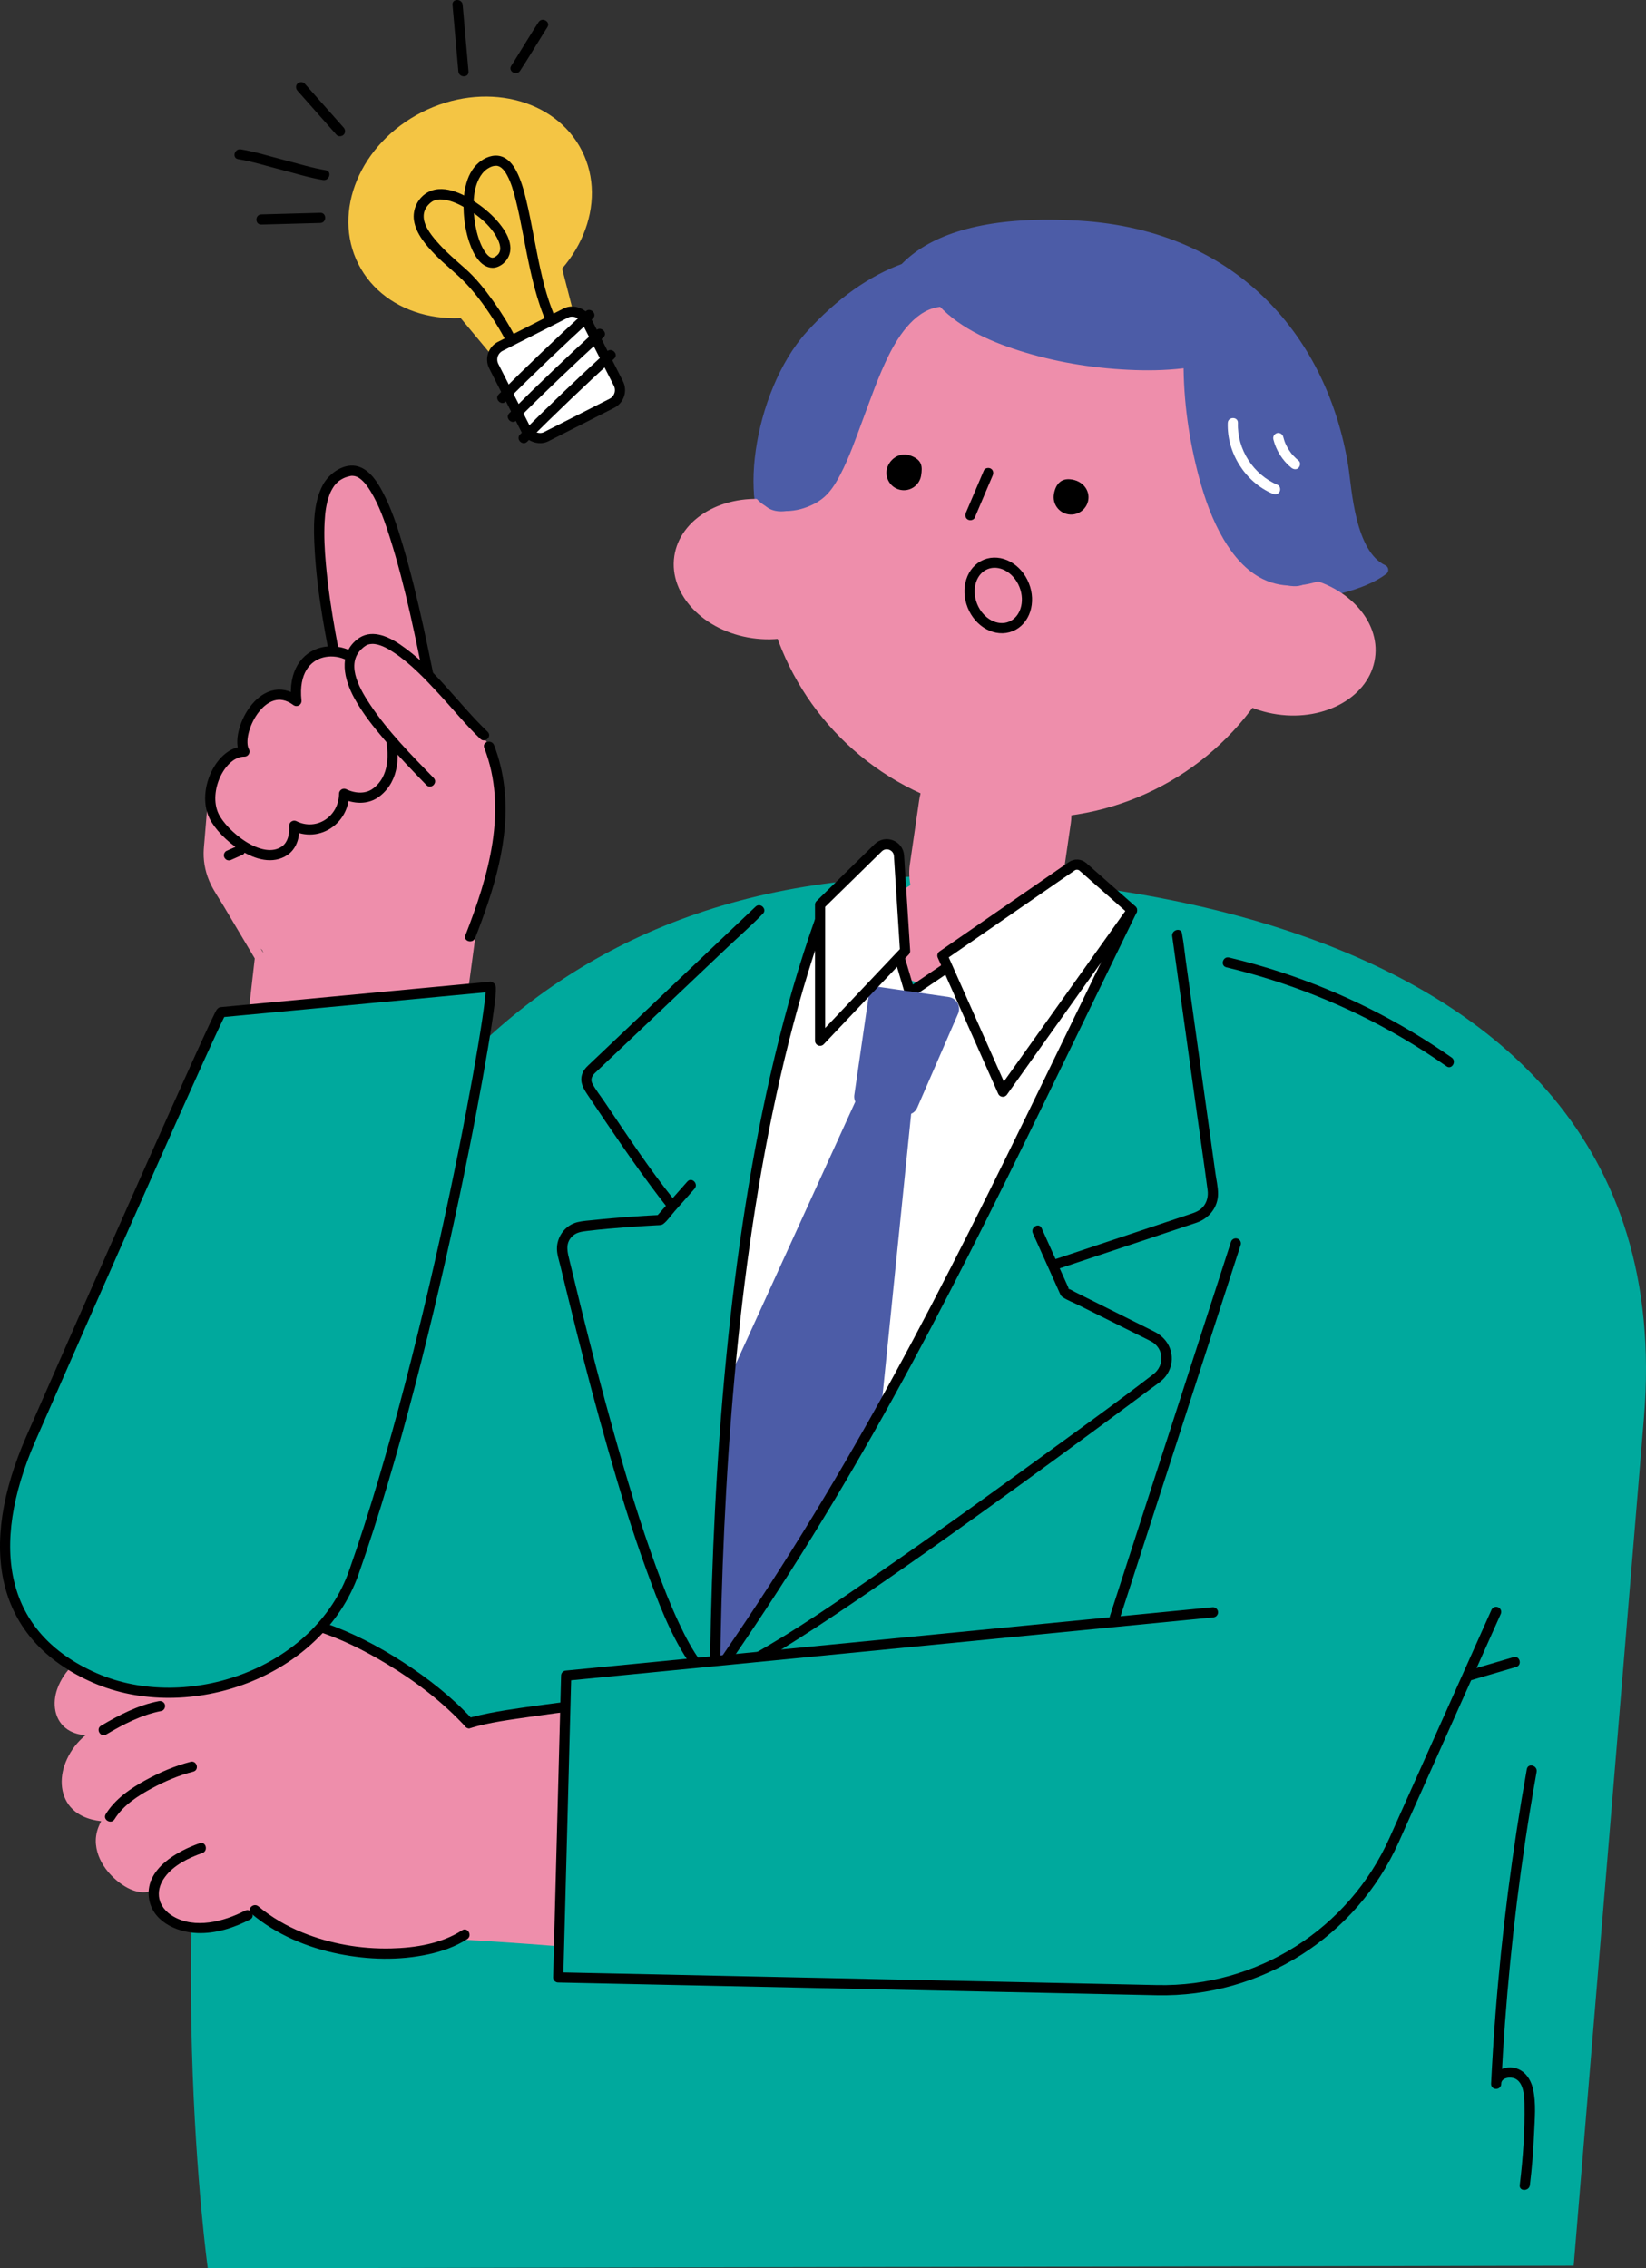 <?xml version="1.0" encoding="UTF-8"?>
<svg id="_レイヤー_2" data-name="レイヤー 2" xmlns="http://www.w3.org/2000/svg" viewBox="0 0 243.017 334.823">
  <rect x="0" y="0" width="243.017" height="334.823" fill="#333333" stroke="none"/>
  <defs>
    <style>
      .cls-1, .cls-2 {
        fill: #00a99d;
      }

      .cls-3, .cls-4 {
        fill: #ee8eab;
      }

      .cls-5, .cls-2, .cls-6, .cls-7, .cls-8, .cls-4 {
        stroke: #000;
      }

      .cls-5, .cls-9, .cls-7 {
        fill: #fff;
      }

      .cls-5, .cls-7, .cls-4 {
        stroke-width: 1.5px;
      }

      .cls-5, .cls-8, .cls-10, .cls-4 {
        stroke-linejoin: round;
      }

      .cls-2, .cls-6, .cls-7 {
        stroke-miterlimit: 10;
      }

      .cls-2, .cls-6, .cls-8, .cls-10 {
        stroke-width: 1.5px;
      }

      .cls-11 {
        fill: #ee8eab;
      }

      .cls-6, .cls-8 {
        fill: none;
      }

      .cls-6, .cls-8, .cls-10 {
        stroke-linecap: round;
      }

      .cls-12, .cls-10 {
        fill: #4c5ca7;
      }

      .cls-13 {
        fill: #f4c544;
      }

      .cls-10 {
        stroke: #4c5ca7;
      }
    </style>
  </defs>
  <g id="_レイヤー_18" data-name="レイヤー 18">
    <g>
      <path class="cls-1" d="M30.679,334.823S2.107,129.428,138.215,129.363c0,0,111.393-2.546,104.495,79.953l-10.374,125.122-201.656.384Z"/>
      <path d="M225.421,261.144c-2.142,11.977-3.692,24.06-4.63,36.191-.265,3.424-.48,6.851-.648,10.281h1.5c-.024-.967,1.388-1.099,2.057-.784,1.258.593,1.348,2.548,1.371,3.726.077,3.995-.218,8.019-.695,11.983-.115.956,1.386.948,1.5,0,.304-2.523.513-5.056.618-7.595.089-2.145.325-4.482-.157-6.595-.375-1.647-1.486-3.104-3.277-3.171-1.432-.054-2.956.872-2.916,2.437.025.969,1.453.962,1.5,0,.59-12.019,1.768-24.009,3.552-35.909.509-3.396,1.068-6.784,1.672-10.164.169-.944-1.276-1.349-1.446-.399h0Z"/>
      <path class="cls-10" d="M119.646,49.512c8.868-9.801,18.939-13.109,27.336-10.228,7.008,2.404,7.003,18.364.051,29.939-6.951,11.575-24.335,16.949-31.742,11.407-6.001-4.49-3.363-22.589,4.354-31.118Z"/>
      <path class="cls-10" d="M130.3,51.12c-1.517-9.34,4.761-19.256,29.017-17.794,23.455,1.414,36.019,17.422,38.981,35.47.546,3.328.934,13.019,5.916,15.327-6.204,4.664-22.928,5.134-35.89,3.503-8.281-1.042-34.809-16.708-38.024-36.506Z"/>
      <ellipse class="cls-12" cx="154.177" cy="75.07" rx="38" ry="42.875" transform="translate(57.744 216.869) rotate(-81.744)"/>
      <circle class="cls-11" cx="152.609" cy="80.488" r="40.246"/>
      <ellipse class="cls-11" cx="112.519" cy="84.005" rx="10.296" ry="13.103" transform="translate(13.221 183.289) rotate(-81.74)"/>
      <ellipse class="cls-11" cx="190.043" cy="95.259" rx="10.296" ry="13.103" transform="translate(68.47 269.646) rotate(-81.74)"/>
      <rect class="cls-11" x="134.893" y="108.469" width="22.64" height="32.175" rx="11.32" ry="11.32" transform="translate(19.411 -19.713) rotate(8.26)"/>
      <path class="cls-11" d="M129.163,138.79c-.424-5.007,5.551-9.982,13.986-11.188,8.435-1.206,15.849,1.848,16.56,6.821.711,4.973-5.607,9.648-13.986,11.188-10.33,1.899-16.248-3.14-16.56-6.821Z"/>
      <path class="cls-12" d="M192.437,86.27c6.871-3.424,2.004-16.636-.688-22.16-2.967-6.089-10.62-13.973-13.102-14.306-5.659-.761-2.361,11.616-.492,21.767,1.905,10.345,11.018,16.325,14.282,14.699Z"/>
      <path class="cls-12" d="M138.473,41.614s-10.179,3.089-15.469,9.563c-4.286,5.245-11.934,17.063-10.916,21.786.915,4.242,7.127,2.767,10.443-1.681,2.95-3.956,8.419-25.404,15.683-26.717,4.971-.899.259-2.951.259-2.951Z"/>
      <path class="cls-12" d="M181.263,51.277c2.93-2.567-9.62-11.43-19.873-13.617-10.611-2.263-19.292.897-22.251,2.577-4.537,2.576,6.01,10.248,16.303,12.081,9.619,1.713,20.655,3.485,25.822-1.041Z"/>
      <path class="cls-12" d="M195.591,83.947c-2.527,1.116-5.417,1.585-8.033.485-2.376-.999-4.149-3.042-5.47-5.193-1.609-2.621-2.684-5.541-3.515-8.49-.842-2.988-1.436-6.051-1.837-9.128-.354-2.718-.589-5.469-.573-8.212.005-.912-1.412-.913-1.417,0-.034,5.728.807,11.595,2.295,17.118.842,3.127,1.949,6.243,3.594,9.045,1.407,2.397,3.308,4.689,5.854,5.922,3.187,1.543,6.668,1.068,9.818-.323.833-.368.112-1.589-.715-1.224h0Z"/>
      <path class="cls-12" d="M175.176,52.804c-4.777.683-9.762.395-14.52-.288-5.129-.737-10.332-1.981-15.003-4.275-2.197-1.079-4.303-2.406-5.982-4.206-.66-.707-1.719.355-1.061,1.061,3.334,3.574,8.192,5.57,12.783,6.946,5.235,1.569,10.735,2.403,16.195,2.585,2.668.089,5.343.003,7.987-.375.952-.136.547-1.582-.399-1.446h0Z"/>
      <path class="cls-12" d="M139.139,43.856c-3.166.133-5.681,2.494-7.421,4.946-2.067,2.912-3.242,6.368-4.498,9.678-.997,2.628-1.955,5.281-3.016,7.883-.512,1.255-1.068,2.5-1.741,3.678-.527.923-1.13,1.862-1.997,2.502-2.025,1.497-5.987,2.457-7.766.061-.538-.724-1.768-.018-1.224.715,1.67,2.249,4.679,2.505,7.192,1.695,1.222-.393,2.437-1.027,3.346-1.946.856-.865,1.498-1.947,2.057-3.019,1.322-2.536,2.256-5.257,3.255-7.93,1.215-3.252,2.36-6.599,3.912-9.708,1.507-3.02,4.126-6.981,7.9-7.139.909-.038.914-1.456,0-1.417h0Z"/>
      <path class="cls-9" d="M121.228,137.741c-9.27,20.224-15.665,71.924-15.665,109.543,22.279-31.037,40.29-68.726,56.853-103.218,1.181-2.459,3.206-6.088,1.559-8.263-2.022-2.669-8.458.01-11.506,1.397-6.587,2.998-11.908,5.623-18.126,9.325-1.914-5.949-3.982-11.327-7.62-12.159-2.535-.579-5.568.983-5.987,3.55"/>
      <path class="cls-12" d="M130.085,208.097l-23.835,39.102c-.196.301-.664.155-.655-.204l2.088-43.592,19.561-42.9,7.52,1.549-4.68,46.045Z"/>
      <path d="M120.355,135.604c-2.37,6.685-4.331,13.51-5.988,20.405-1.73,7.199-3.131,14.476-4.289,21.789-1.181,7.457-2.112,14.953-2.849,22.467-.734,7.487-1.274,14.992-1.661,22.504-.375,7.275-.605,14.556-.719,21.84-.014.892-.026,1.783-.036,2.675-.009.79.992.959,1.397.378,4.745-6.794,9.304-13.718,13.662-20.767,4.171-6.747,8.159-13.607,11.994-20.551,3.838-6.949,7.525-13.98,11.123-21.056,3.802-7.478,7.505-15.005,11.182-22.544,4.022-8.247,8.014-16.51,12.035-24.758.528-1.084,1.057-2.167,1.586-3.25.422-.864-.871-1.625-1.295-.757-4.083,8.355-8.13,16.726-12.199,25.087-3.705,7.612-7.428,15.215-11.242,22.773-3.59,7.115-7.262,14.189-11.079,21.185-3.792,6.949-7.729,13.819-11.847,20.58-4.277,7.022-8.749,13.924-13.41,20.697-.599.87-1.201,1.737-1.805,2.603l1.397.378c.085-7.203.28-14.404.613-21.6.347-7.495.842-14.984,1.523-22.456.684-7.501,1.555-14.986,2.675-22.434,1.1-7.313,2.434-14.592,4.084-21.802,1.585-6.923,3.46-13.785,5.736-20.514.28-.827.566-1.652.858-2.476.323-.911-1.125-1.303-1.446-.399h0Z"/>
      <path d="M132.167,141.807c.484,1.639.968,3.279,1.453,4.918.129.437.69.727,1.101.448,1.617-1.096,3.235-2.193,4.852-3.289.234-.158.467-.317.701-.475.335-.227.483-.66.269-1.026-.194-.332-.689-.497-1.026-.269-1.617,1.096-3.235,2.193-4.852,3.289-.234.158-.467.317-.701.475l1.101.448c-.484-1.639-.968-3.279-1.453-4.918-.273-.923-1.72-.53-1.446.399h0Z"/>
      <path class="cls-12" d="M133.631,164.516l-6.023-.904c-.954-.143-1.613-1.03-1.474-1.985l2.158-14.871c.101-.699.751-1.184,1.45-1.083l10.336,1.5c1.115.162,1.8,1.308,1.414,2.367l-6.076,13.988c-.302.696-1.035,1.102-1.785.989Z"/>
      <path class="cls-5" d="M148.061,161.146l-8.922-20.089,19.101-13.19c.509-.351,1.191-.311,1.654.098l7.251,6.394-19.084,26.787Z"/>
      <path class="cls-5" d="M121.078,153.626l12.551-13.247-.898-14.063c-.099-1.545-1.966-2.26-3.071-1.177l-8.582,8.408v20.079Z"/>
      <path d="M111.558,133.828c-1.495,1.418-2.991,2.836-4.486,4.254-3.169,3.006-6.339,6.011-9.508,9.017-2.868,2.72-5.737,5.44-8.605,8.16l-2.107,1.998c-.325.308-.617.627-.804,1.046-.624,1.402.172,2.51.925,3.632,3.335,4.968,6.681,9.951,10.306,14.715.38.5.765.997,1.158,1.487.603.753,1.658-.314,1.06-1.06-3.652-4.564-6.896-9.479-10.166-14.319-.611-.904-1.321-1.798-1.847-2.755-.333-.607-.121-1.158.339-1.6.612-.588,1.232-1.168,1.848-1.752l8.146-7.725,9.504-9.013c1.734-1.644,3.559-3.23,5.219-4.949.025-.026.052-.05.079-.075.702-.665-.36-1.725-1.06-1.06h0Z"/>
      <path d="M101.481,174.409c-1.518,1.717-3.035,3.433-4.553,5.15l.53-.22c-2.342.117-4.683.279-7.019.479-.894.077-1.787.161-2.679.257-.831.09-1.711.132-2.523.333-1.682.416-2.88,1.935-3.001,3.642-.069.967.299,1.985.525,2.919.221.916.443,1.832.666,2.748.564,2.319,1.136,4.635,1.718,6.949,1.47,5.835,3.007,11.654,4.665,17.438,1.719,5.998,3.55,11.973,5.695,17.834,1.642,4.486,3.387,9.131,6.023,13.145.234.356.478.705.735,1.045.574.761,1.877.014,1.295-.757-1.344-1.782-2.379-3.793-3.325-5.807-1.25-2.66-2.324-5.401-3.332-8.161-2.388-6.543-4.396-13.225-6.278-19.929-1.739-6.192-3.351-12.42-4.894-18.663-.547-2.213-1.084-4.428-1.619-6.644-.297-1.23-.701-2.484.258-3.555.632-.707,1.481-.814,2.372-.922.991-.12,1.985-.22,2.979-.31,1.813-.165,3.629-.297,5.447-.411.592-.037,1.183-.072,1.775-.105.322-.018.704.012.972-.188.632-.471,1.144-1.266,1.663-1.853l2.497-2.825c.156-.177.312-.353.469-.53.637-.721-.42-1.785-1.06-1.06h0Z"/>
      <path d="M173.066,138.201c.42,3.01.84,6.021,1.259,9.031.804,5.768,1.609,11.535,2.413,17.303.518,3.711,1.062,7.42,1.553,11.135.114.86-.062,1.789-.699,2.5-.514.574-1.155.803-1.85,1.035l-6.11,2.04c-4.586,1.531-9.172,3.063-13.759,4.594l-.278.093c-.911.304-.52,1.753.399,1.446,4.107-1.371,8.215-2.743,12.322-4.114l7.048-2.353c.456-.152.916-.296,1.369-.457,1.805-.642,3.091-2.272,3.098-4.224.004-1.023-.254-2.101-.395-3.109l-.905-6.488-2.443-17.521c-.341-2.447-.682-4.894-1.024-7.341-.176-1.261-.294-2.547-.53-3.798-.011-.056-.016-.114-.024-.171-.133-.952-1.578-.547-1.446.399h0Z"/>
      <path d="M152.495,182.045c1.087,2.418,2.173,4.835,3.26,7.253l.702,1.563c.121.268.186.45.453.624.723.472,1.598.798,2.369,1.183l8.725,4.355c.653.326,1.319.633,1.961.981,1.9,1.028,2.001,3.548.329,4.836-5.848,4.508-11.872,8.808-17.84,13.155-7.557,5.504-15.152,10.957-22.845,16.268-6.048,4.176-12.13,8.413-18.553,12-.516.288-1.036.57-1.562.841-.858.443-.1,1.738.757,1.295,2.647-1.368,5.185-2.95,7.697-4.548,3.409-2.168,6.765-4.42,10.1-6.701,7.787-5.325,15.46-10.815,23.094-16.356,6.337-4.6,12.642-9.244,18.921-13.923.67-.499,1.429-.966,1.96-1.617.678-.83,1.046-1.911.971-2.986-.118-1.681-1.118-2.986-2.597-3.725l-7.748-3.867-3.933-1.963c-.313-.156-.646-.385-.981-.49-.285-.089.251-.1.166.212.015-.056-.107-.237-.129-.287-1.218-2.71-2.436-5.419-3.654-8.129l-.329-.732c-.395-.879-1.688-.117-1.295.757h0Z"/>
      <path d="M181.064,142.789c9.049,2.157,17.76,5.63,25.798,10.316,2.293,1.336,4.527,2.77,6.7,4.292.793.555,1.543-.745.757-1.295-7.723-5.406-16.24-9.661-25.198-12.599-2.521-.827-5.077-1.545-7.658-2.16-.938-.224-1.339,1.222-.399,1.446h0Z"/>
      <path class="cls-9" d="M181.269,62.436c-.149,4.386,2.562,8.718,6.611,10.441.375.16.799.109,1.026-.269.188-.313.103-.868-.269-1.026-3.595-1.529-6.001-5.23-5.868-9.146.033-.965-1.467-.964-1.5,0h0Z"/>
      <path class="cls-9" d="M188.002,64.859c.407,1.628,1.351,3.136,2.659,4.191.305.246.767.32,1.061,0,.251-.273.326-.798,0-1.061-.295-.238-.571-.497-.825-.778-.062-.068-.122-.138-.181-.208-.033-.039-.064-.08-.097-.119-.072-.084.07.095.004.007-.116-.156-.229-.314-.333-.478-.199-.311-.37-.636-.521-.972-.081-.18.032.088-.008-.019-.018-.048-.038-.095-.056-.143-.033-.086-.064-.173-.093-.26-.062-.184-.115-.371-.163-.56-.095-.381-.543-.647-.923-.524-.394.128-.626.515-.524.923h0Z"/>
      <path d="M145.261,69.443l-2.648,6.222c-.158.372-.111.804.269,1.026.315.184.867.106,1.026-.269.883-2.074,1.765-4.148,2.648-6.222.158-.372.111-.804-.269-1.026-.315-.184-.867-.106-1.026.269h0Z"/>
      <path d="M130.912,69.375c.229-1.403,1.848-2.942,3.878-1.976,1.284.611,1.431,1.401,1.203,2.804s-1.551,2.355-2.954,2.127-2.355-1.551-2.127-2.954Z"/>
      <path d="M155.595,72.966c.229-1.403.985-2.349,2.4-2.217,1.893.177,2.909,1.642,2.681,3.045s-1.551,2.355-2.954,2.127-2.355-1.551-2.127-2.954Z"/>
      <ellipse class="cls-8" cx="147.385" cy="87.889" rx="4.115" ry="4.941" transform="translate(-22.144 61.308) rotate(-21.897)"/>
      <path class="cls-3" d="M68.603,285.576l-.36-31.087s59.918-9.924,77.758-7.084c22.395,3.566,40.607,32.508,10.248,44.014-20.829,2.561-66.361-5.076-87.646-5.844Z"/>
      <path class="cls-3" d="M70.727,282.967c-13.392,13.364-32.588-1.749-34.176-.282-6.413,5.919-18.935-.145-12.464-6.119-5.925,4.59-11.778-1.386-7.421-9.189-5.997,3.333-11.417-5.988-.783-11.899-12.351.762-4.293-9.717-3.256-10.284,4.782-2.616,16.124-5.059,21.928-6.018,7.973-.951,13.801.686,22.193,5.685,5.627,3.005,12.872,7.966,15.424,14.952,2.552,6.986,2.31,19.408-1.444,23.154Z"/>
      <g>
        <path class="cls-3" d="M68.603,286.326c12.587.723,25.143,1.913,37.702,3.004,11.806,1.026,23.636,2.082,35.488,2.385,4.911.125,9.86.151,14.75-.383.949-.104.96-1.605,0-1.5-4.307.47-8.661.495-12.988.421-5.523-.095-11.042-.401-16.553-.774-12.615-.852-25.202-2.072-37.8-3.136-6.861-.579-13.725-1.123-20.599-1.518-.964-.055-.961,1.445,0,1.5h0Z"/>
        <path d="M37.094,282.461c3.682,3.082,8.21,5.006,12.895,5.949,4.358.877,8.953,1.008,13.31.053,1.987-.436,3.969-1.125,5.682-2.239.806-.524.055-1.824-.757-1.295-3.052,1.985-6.908,2.594-10.484,2.679-4.459.106-8.968-.677-13.103-2.359-2.33-.948-4.551-2.231-6.482-3.848-.735-.616-1.802.44-1.061,1.061h0Z"/>
        <path d="M14.065,245.181c3.285-2.034,7.009-3.286,10.752-4.168,3.9-.919,7.904-1.431,11.91-1.511,3.288-.065,6.549.178,9.704,1.149,3.797,1.169,7.4,2.98,10.789,5.035,4.205,2.549,8.171,5.575,11.51,9.199.656.712,1.714-.351,1.061-1.061-3.044-3.304-6.618-6.118-10.39-8.544-3.559-2.289-7.365-4.282-11.367-5.679-3.213-1.122-6.511-1.576-9.907-1.606-4.081-.037-8.184.411-12.179,1.234-4.386.904-8.812,2.286-12.641,4.657-.819.507-.067,1.805.757,1.295h0Z"/>
        <path class="cls-11" d="M14.421,243.472c-2.676,1.028-4.955,3.054-5.95,5.784-.778,2.136-.488,4.715,1.528,6.05,1.329.88,3.045.963,4.579.772.405-.051.745-.309.75-.75.004-.367-.348-.8-.75-.75-1.125.141-2.398.183-3.432-.34-.748-.379-1.241-.972-1.456-1.724-.506-1.773.443-3.854,1.703-5.247.939-1.039,2.118-1.846,3.426-2.349.892-.343.505-1.793-.399-1.446h0Z"/>
        <path class="cls-11" d="M15.096,254.659c-2.616,1.084-4.683,3.278-5.588,5.97-.803,2.388-.457,5.176,1.628,6.794,1.453,1.127,3.331,1.462,5.129,1.484l-.53-1.28c-1.043,1.327-1.732,2.905-1.569,4.624.144,1.52.829,2.887,1.795,4.051,1.379,1.661,4.187,3.762,6.47,2.754.881-.389.119-1.682-.757-1.295-.107.047-.48.067-.745.025-.441-.069-.873-.232-1.27-.43-.979-.488-1.839-1.183-2.55-2.012-1.692-1.973-1.96-4.562-.313-6.657.386-.491.172-1.272-.53-1.28-2.234-.028-4.858-.701-5.519-3.131-.542-1.992.352-4.223,1.613-5.77.835-1.024,1.908-1.892,3.135-2.4.879-.364.494-1.816-.399-1.446h0Z"/>
        <path d="M29.484,272.079c-3.303,1.159-7.945,3.726-7.516,7.909.36,3.513,3.967,5.22,7.135,5.348,2.733.11,5.424-.761,7.826-2.004.858-.444.1-1.739-.757-1.295-3.135,1.622-7.41,2.726-10.611.829-.542-.321-.956-.655-1.375-1.187.008.011-.132-.186-.198-.292-.082-.131-.156-.266-.224-.405-.092-.186-.048-.079-.114-.275-.049-.144-.093-.288-.127-.436-.1-.432-.094-1.054.018-1.518.156-.644.413-1.152.838-1.721,1.296-1.736,3.485-2.799,5.505-3.507.905-.318.515-1.767-.399-1.446h0Z"/>
        <path d="M16.913,268.536c1.263-2.046,3.446-3.451,5.518-4.569,1.926-1.04,3.982-1.912,6.105-2.458.934-.24.538-1.688-.399-1.446-2.296.591-4.534,1.553-6.61,2.689-2.251,1.233-4.538,2.805-5.91,5.028-.508.824.789,1.578,1.295.757h0Z"/>
        <path d="M15.674,256.03c2.526-1.499,5.243-2.914,8.153-3.472.398-.076.625-.554.524-.923-.114-.416-.523-.6-.923-.524-3.026.581-5.885,2.064-8.512,3.624-.829.492-.076,1.79.757,1.295h0Z"/>
        <path d="M69.461,255.078c2.827-.853,5.837-1.221,8.749-1.649,4.901-.721,9.824-1.302,14.748-1.836,5.971-.647,11.952-1.21,17.938-1.697,5.948-.484,11.902-.895,17.863-1.182,4.947-.238,9.905-.413,14.859-.325.497.009.993.021,1.49.037.966.031.964-1.47,0-1.5-4.781-.151-9.571-.008-14.348.197-5.92.254-11.835.643-17.743,1.104-6.038.472-12.07,1.023-18.093,1.656-5.169.544-10.335,1.142-15.482,1.865-3.245.455-6.544.881-9.723,1.701-.22.057-.439.117-.657.183-.922.278-.529,1.726.399,1.446h0Z"/>
      </g>
      <path d="M214.094,248.931c3.254-.957,6.507-1.914,9.761-2.871.924-.272.531-1.719-.399-1.446-3.254.957-6.507,1.914-9.761,2.871-.924.272-.531,1.719.399,1.446h0Z"/>
      <path class="cls-1" d="M182.455,183.542l-17.868,55.222-80.995,8.581-1.176,44.542,88.394,1.878c15.074.32,28.874-8.418,35.03-22.182l23.335-52.174-46.72-35.867"/>
      <path class="cls-8" d="M179.082,237.993l-95.491,9.352-1.176,44.542,88.394,1.878c15.074.32,28.874-8.418,35.03-22.182l15.05-33.649"/>
      <line class="cls-6" x1="182.455" y1="183.542" x2="164.587" y2="238.764"/>
      <path class="cls-3" d="M66.716,158.443c-.094-2.286,2.865-20.563,2.865-20.563,1.847-4.037,4.517-17.988,4.17-21.21-.806-7.475-2.288-9.639-8.986-9.894-3.24-.689-5.709-9.25-14.909-6.952-5.369,2.236-18.083,15.375-16.728,18.71.295.726-3.032,2.736-2.592,3.383-.278,2.278,2.687,14.367,8.071,18.221,1.287.921-2.291,11.168-2.223,12.59"/>
      <g>
        <path class="cls-3" d="M30.556,119.703c-.12,1.449-.24,2.897-.36,4.346-.05.606-.12,1.216-.129,1.825-.024,1.619.353,3.227,1.061,4.68.533,1.094,1.271,2.15,1.894,3.198l2.847,4.788c.622,1.046,1.244,2.093,1.866,3.139.493.829,1.79.075,1.295-.757-1.435-2.414-2.871-4.828-4.306-7.242-.514-.865-1.011-1.744-1.545-2.598-.845-1.352-1.467-2.745-1.588-4.359-.056-.752.006-1.494.068-2.242.132-1.593.264-3.185.396-4.778.08-.962-1.421-.957-1.5,0h0Z"/>
        <path class="cls-3" d="M43.884,230.908c-4.847-.58-8.148-5.065-10.043-9.175-1.08-2.342-1.82-4.859-2.227-7.405-.379-2.37-.294-4.669-.023-7.042,1.519-13.289,3.038-26.578,4.557-39.867.995-8.707,1.99-17.413,2.986-26.12.109-.957-1.391-.95-1.5,0-.907,7.939-1.815,15.879-2.722,23.818-.857,7.501-1.715,15.002-2.572,22.503-.719,6.291-1.438,12.583-2.157,18.874-.281,2.461-.471,4.822-.149,7.292.343,2.633,1.032,5.21,2.057,7.66,1.878,4.488,5.089,9.176,9.999,10.613.588.172,1.188.275,1.795.348.956.114.948-1.386,0-1.5h0Z"/>
        <path class="cls-3" d="M68.713,138.054c-.366,2.714-.731,5.429-1.097,8.143-.582,4.323-1.165,8.646-1.747,12.969-.133.988-.266,1.975-.399,2.963-.054.405.097.8.524.923.349.1.869-.123.923-.524.366-2.714.731-5.429,1.097-8.143.582-4.323,1.165-8.646,1.747-12.969.133-.988.266-1.975.399-2.963.054-.405-.097-.8-.524-.923-.349-.1-.869.123-.923.524h0Z"/>
        <g>
          <path class="cls-3" d="M64.292,104.884c-3.926-19.417-7.539-36.415-12.711-35.349-4.984,1.027-6.523,7.523-.696,34.33"/>
          <path d="M65.015,104.685c-1.638-8.097-3.188-16.265-5.536-24.194-.796-2.689-1.678-5.416-2.999-7.9-.784-1.474-1.879-3.201-3.571-3.723-2.053-.633-4.298.968-5.231,2.698-1.518,2.814-1.391,6.442-1.221,9.529.365,6.615,1.66,13.195,3.003,19.667.229,1.102.463,2.203.702,3.303.205.943,1.651.544,1.446-.399-1.464-6.747-2.879-13.568-3.496-20.455-.184-2.051-.296-4.12-.183-6.179.074-1.358.216-2.599.695-3.927.044-.121.09-.241.139-.36-.064.153.076-.161.111-.231.109-.219.229-.433.365-.637.036-.053.198-.278.142-.205-.052.068.121-.146.169-.199.138-.154.288-.292.443-.429.18-.159-.069.032.13-.099.086-.057.17-.115.258-.168.081-.049.165-.095.249-.138.058-.03.307-.144.209-.102-.101.044.142-.054.199-.075.099-.035.198-.066.299-.095.102-.029.205-.056.308-.079.045-.01.09-.02.135-.029.184-.037.014-.012.119-.016.492-.022.917.144,1.303.447.635.498,1.099,1.155,1.514,1.834,1.296,2.119,2.116,4.527,2.863,6.882,2.322,7.328,3.8,14.931,5.335,22.454.219,1.074.437,2.149.655,3.224.191.945,1.637.545,1.446-.399h0Z"/>
        </g>
        <path d="M71.494,110.386c3.546,9.149.619,18.95-2.781,27.668-.351.9,1.099,1.29,1.446.399,2.733-7.009,5.169-14.604,4.298-22.225-.245-2.141-.738-4.231-1.517-6.241-.345-.891-1.796-.503-1.446.399h0Z"/>
        <path d="M35.081,124.873l-1.654.733c-.161.071-.3.286-.345.448-.049.179-.027.418.076.578.103.16.257.301.448.345l.199.027c.135-0.0.261-.035.378-.102l1.654-.733c.161-.071.3-.286.345-.448.049-.179.027-.418-.076-.578-.103-.16-.257-.301-.448-.345l-.199-.027c-.135 0-.261.035-.378.102h0Z"/>
        <path class="cls-4" d="M36.086,110.936c-1.483-2.713,2.696-11.173,7.678-7.465-.929-8.62,7.624-8.916,10.01-4.575,2.054,3.736,7.206,13.934,1.78,18.081-1.406,1.074-3.284.914-4.748.197-.011,1.625-.727,3.227-2.097,4.26l-0-0c-1.592,1.2-3.616,1.292-5.265.456.09,1.341-.245,2.886-1.415,3.687-3.518,2.406-9.179-2.456-10.444-5.147-1.772-3.771,1.067-9.529,4.501-9.493Z"/>
        <g>
          <path class="cls-3" d="M71.459,108.549c-4.122-3.928-13.735-16.992-18.077-13.734-5.35,4.013,2.195,12.41,10.113,20.548"/>
          <path d="M71.989,108.018c-4.389-4.203-7.843-9.447-12.936-12.896-1.892-1.281-4.367-2.34-6.37-.706-2.797,2.282-1.863,5.908-.36,8.655,1.222,2.234,2.839,4.254,4.487,6.184,1.96,2.295,4.051,4.475,6.155,6.638.674.693,1.734-.368,1.061-1.061-3.305-3.399-6.723-6.839-9.361-10.801-1.38-2.072-3.578-5.667-1.508-7.999.324-.365.809-.766,1.17-.882.32-.103.705-.126,1.02-.081,1.055.15,2.03.731,2.899,1.314,2.446,1.642,4.522,3.853,6.516,6.001,2.061,2.218,3.978,4.599,6.167,6.695.697.668,1.759-.391,1.061-1.061h0Z"/>
        </g>
      </g>
      <path class="cls-2" d="M52.25,232.089c11.955-33.96,21.059-86.195,20.153-86.429l-39.736,3.748c-.342-.088-20.243,44.963-28.126,62.989C-2.456,228.398-.028,241.543,13.999,247.677c13.744,6.01,33.009-.698,38.251-15.588Z"/>
      <g>
        <polygon class="cls-13" points="74.175 54.357 60.519 37.951 80.139 28.551 85.321 48.698 74.175 54.357"/>
        <ellipse class="cls-13" cx="69.411" cy="30.614" rx="18.5" ry="15.756" transform="translate(-6.339 34.739) rotate(-26.917)"/>
        <path d="M76.164,49.909c-.972-1.902-2.109-3.725-3.35-5.463-1.23-1.723-2.562-3.418-4.156-4.822-1.453-1.279-2.93-2.54-4.199-4.008-.927-1.072-2.167-2.645-1.863-4.173.138-.697.642-1.327,1.233-1.708.317-.204.701-.289,1.092-.297,1.065-.022,2.16.395,3.123.886,2.163,1.102,4.483,2.894,5.514,5.159.177.389.283.802.295,1.172.01.311-.109.647-.273.846-.141.171-.269.274-.429.374-.08.05-.163.101-.25.138.156-.067-.104.027-.159.033.174-.019-.013.002-.078-.005-.129-.013.137.034-.074-.01-.05-.011-.255-.089-.088-.017-.092-.04-.177-.092-.261-.146-.163-.103-.467-.44-.629-.679-.264-.39-.485-.82-.664-1.251-.457-1.101-.735-2.3-.884-3.479-.276-2.188-.288-5.021,1.148-6.854.273-.349.613-.64,1.014-.853.4-.213.736-.299,1.117-.277.104.006-.028-.021.138.024.087.023.173.047.256.082-.128-.054.086.052.126.077.129.082.144.095.192.136.363.314.551.606.788,1.032.621,1.116.966,2.385,1.28,3.615.413,1.617.732,3.256,1.051,4.893.711,3.651,1.37,7.34,2.57,10.87.287.845.613,1.676.973,2.492.389.881,1.682.119,1.295-.757-1.647-3.728-2.387-7.831-3.16-11.808-.361-1.856-.706-3.717-1.15-5.556-.357-1.477-.765-2.985-1.473-4.339-.491-.938-1.221-1.867-2.283-2.167-1.148-.324-2.387.191-3.259.932-2.056,1.746-2.37,4.965-2.212,7.476.089,1.419.332,2.848.785,4.198.362,1.08.852,2.216,1.671,3.034.661.66,1.577,1.032,2.493.697,1.118-.408,1.902-1.49,1.93-2.677.028-1.202-.595-2.361-1.288-3.301-.896-1.214-2.004-2.24-3.217-3.131-1.942-1.426-5.096-3.193-7.537-1.99-1.579.778-2.464,2.571-2.185,4.28.318,1.945,1.776,3.62,3.1,4.988,1.46,1.51,3.158,2.768,4.597,4.295,1.687,1.79,3.12,3.824,4.413,5.911.582.939,1.131,1.898,1.634,2.882.439.86,1.734.102,1.295-.757h0Z"/>
        <rect class="cls-7" x="74.475" y="47.853" width="15.25" height="14.956" rx="2.179" ry="2.179" transform="translate(-16.154 43.161) rotate(-26.917)"/>
        <path d="M74.689,59.273c4.19-4.18,8.471-8.27,12.839-12.264.714-.653-.349-1.711-1.06-1.06-4.368,3.994-8.649,8.083-12.839,12.264-.684.682.376,1.743,1.06,1.06h0Z"/>
        <path d="M76.246,62.063c4.19-4.18,8.471-8.27,12.839-12.264.714-.653-.349-1.711-1.06-1.06-4.368,3.994-8.649,8.083-12.839,12.264-.684.682.376,1.743,1.06,1.06h0Z"/>
        <path d="M77.838,65.199c4.19-4.18,8.471-8.27,12.839-12.264.714-.653-.349-1.711-1.06-1.06-4.368,3.994-8.649,8.083-12.839,12.264-.684.682.376,1.743,1.06,1.06h0Z"/>
      </g>
      <path d="M35.163,23.493c2.109.349,4.199,1.013,6.267,1.541,2.068.528,4.158,1.192,6.267,1.541.944.156,1.35-1.289.399-1.446-2.109-.349-4.199-1.013-6.267-1.541-2.068-.528-4.158-1.192-6.267-1.541-.944-.156-1.35,1.289-.399,1.446h0Z"/>
      <path d="M43.924,13.394c1.681,1.899,3.363,3.799,5.044,5.698.235.266.471.532.706.798.269.303.786.274,1.06,0,.301-.301.269-.756,0-1.06-1.681-1.899-3.363-3.799-5.044-5.698-.235-.266-.471-.532-.706-.798-.269-.303-.786-.274-1.06,0-.301.301-.269.756,0,1.06h0Z"/>
      <path d="M38.582,33.149c2.537-.069,5.074-.138,7.611-.207l1.096-.03c.963-.026.967-1.526,0-1.5-2.537.069-5.074.138-7.611.207l-1.096.03c-.963.026-.967,1.526,0,1.5h0Z"/>
      <path d="M66.808.719c.288,3.275.575,6.55.863,9.825.084.954,1.584.963,1.5,0-.288-3.275-.575-6.55-.863-9.825-.084-.954-1.584-.963-1.5,0h0Z"/>
      <path d="M79.515,3.264c-1.175,1.791-2.271,3.637-3.407,5.453-.206.329-.41.661-.623.986-.531.809.767,1.561,1.295.757,1.175-1.791,2.271-3.637,3.407-5.453.206-.329.41-.661.623-.986.531-.809-.767-1.561-1.295-.757h0Z"/>
    </g>
  </g>
</svg>